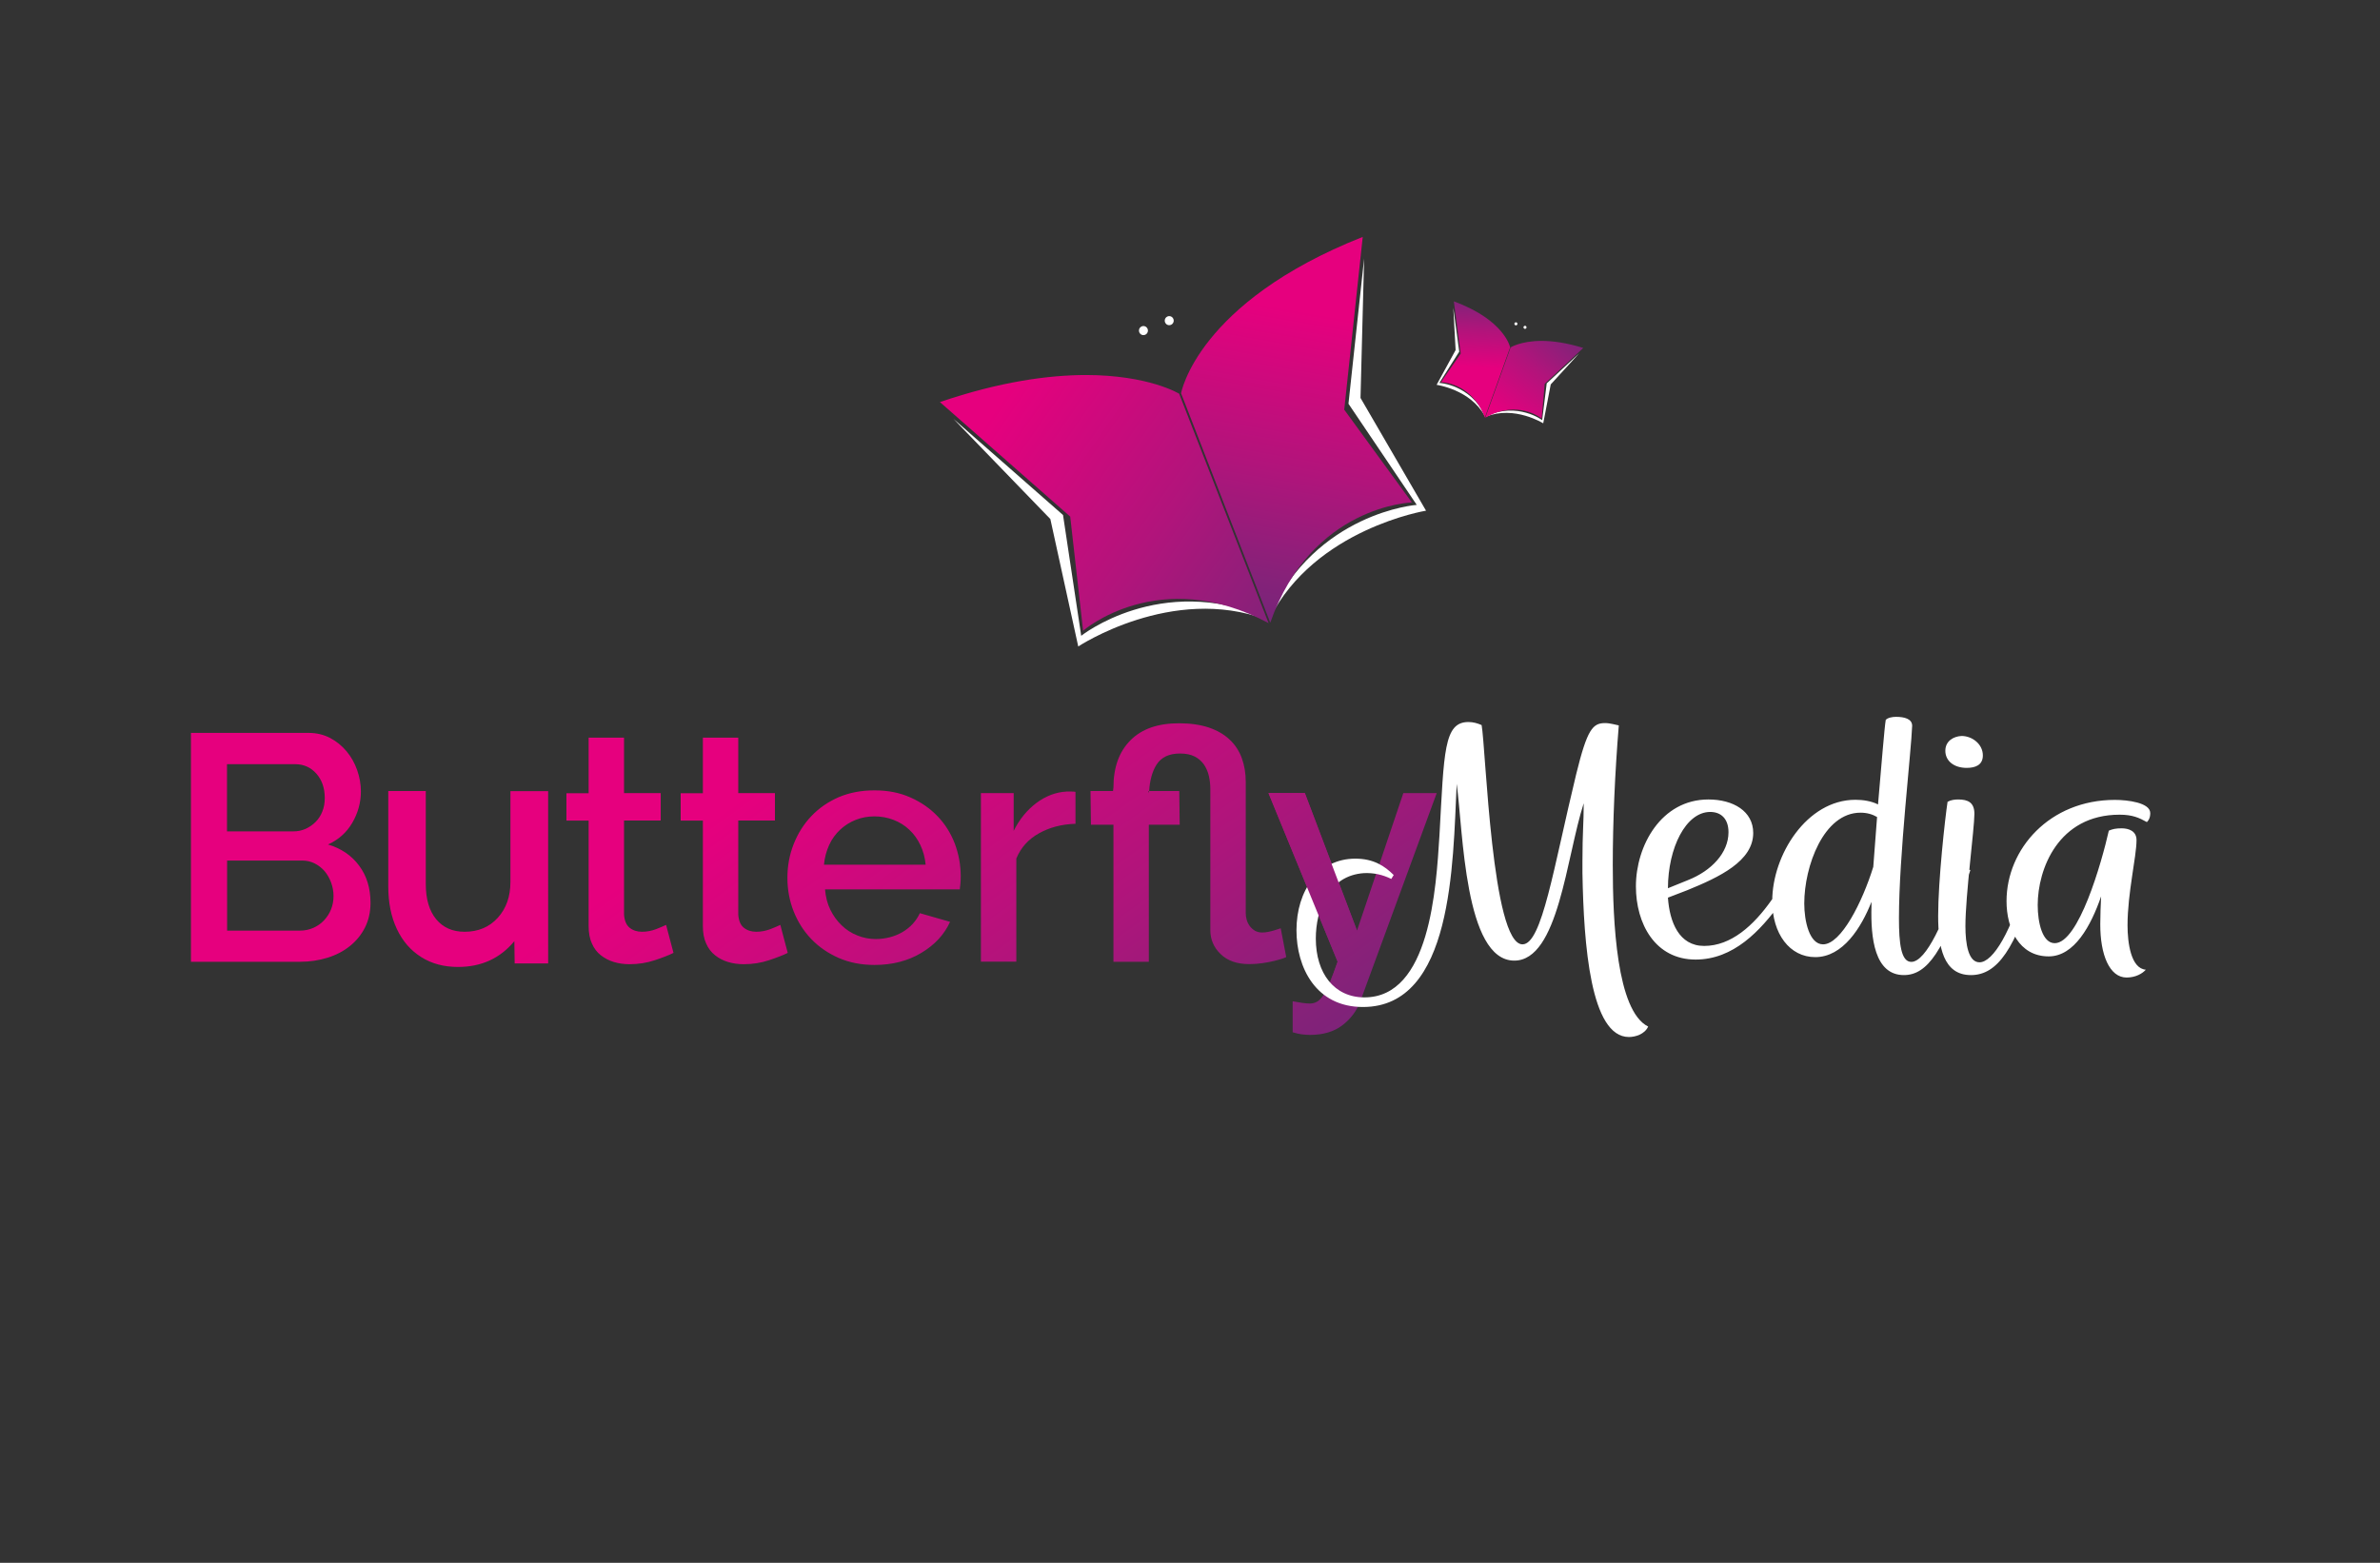 <?xml version="1.0" encoding="utf-8"?>
<!-- Generator: Adobe Illustrator 26.0.1, SVG Export Plug-In . SVG Version: 6.00 Build 0)  -->
<svg version="1.1" id="Laag_1" xmlns="http://www.w3.org/2000/svg" xmlns:xlink="http://www.w3.org/1999/xlink" x="0px" y="0px"
	 viewBox="0 0 225.21 147.9" style="enable-background:new 0 0 225.21 147.9;" xml:space="preserve">
<rect x="0" y="0" width="225.21" height="147.9" fill="#333333" stroke="none"/>
<style type="text/css">
	
		.st0{clip-path:url(#SVGID_00000106127590558652981500000002592123983510183332_);fill:url(#SVGID_00000100340402902650716670000012163078189729826988_);}
	.st1{fill:#FFFFFF;}
	
		.st2{clip-path:url(#SVGID_00000072976777886916704470000000834117568209943458_);fill:url(#SVGID_00000148638658892986357670000000308858616217813127_);}
	
		.st3{clip-path:url(#SVGID_00000138558950551909200130000000117797457860107147_);fill:url(#SVGID_00000161607296239149183650000012275452380290616193_);}
	
		.st4{clip-path:url(#SVGID_00000113323281914066831400000007412028598660826249_);fill:url(#SVGID_00000037680777775768079070000014046587462475967369_);}
	
		.st5{clip-path:url(#SVGID_00000132063580766773889690000015163928032057676948_);fill:url(#SVGID_00000003789809985001573560000004426187892453055632_);}
	
		.st6{clip-path:url(#SVGID_00000133513995305000880310000016349617343118127498_);fill:url(#SVGID_00000057858457735920338640000017203441352850069164_);}
</style>
<g>
	<defs>
		<path id="SVGID_1_" d="M132.79,75.06l-4.38,13l-4.93-13h-3.44l6.54,15.95c-0.28,0.81-0.53,1.48-0.75,2
			c-0.21,0.52-0.42,0.92-0.62,1.2c-0.2,0.28-0.4,0.48-0.59,0.59s-0.42,0.17-0.69,0.17c-0.18,0-0.42-0.02-0.71-0.06
			c-0.29-0.04-0.59-0.09-0.9-0.15v2.93c0.33,0.1,0.62,0.17,0.88,0.2c0.26,0.03,0.52,0.05,0.76,0.05c1.26,0,2.29-0.31,3.09-0.93
			c0.8-0.62,1.36-1.39,1.69-2.3l7.21-19.65H132.79z M100.92,74.91c-1.02,0.06-1.96,0.42-2.85,1.08c-0.88,0.66-1.6,1.54-2.15,2.64
			v-3.57h-3.1v15.95h3.35v-9.76c0.43-1.04,1.14-1.83,2.15-2.39c1-0.56,2.15-0.86,3.45-0.9v-3.02c-0.1-0.02-0.22-0.03-0.35-0.03
			H100.92z M48.3,74.87v8.59c0,1.39-0.4,2.52-1.2,3.4c-0.8,0.88-1.85,1.32-3.14,1.32c-1.14,0-2.04-0.4-2.69-1.19
			c-0.65-0.79-0.98-1.9-0.98-3.34v-8.79h-3.55v9.02c0,1.54,0.27,2.89,0.81,4.03c0.54,1.15,1.3,2.03,2.3,2.66
			c0.99,0.63,2.15,0.94,3.49,0.94c2.22,0,3.99-0.82,5.33-2.44l0.03,2.11h3.17V74.87H48.3z M78.46,79.97
			c0.26-0.57,0.61-1.05,1.04-1.45c0.43-0.4,0.92-0.71,1.47-0.93c0.56-0.22,1.15-0.33,1.78-0.33c0.63,0,1.23,0.11,1.8,0.33
			c0.57,0.22,1.07,0.53,1.49,0.93c0.43,0.4,0.78,0.88,1.05,1.45c0.27,0.57,0.44,1.19,0.5,1.86h-9.62
			C78.03,81.16,78.2,80.54,78.46,79.97 M79.37,75.44c-1.01,0.44-1.88,1.04-2.6,1.8s-1.28,1.65-1.67,2.65
			c-0.4,1.01-0.59,2.07-0.59,3.19c0,1.12,0.2,2.18,0.59,3.17c0.4,1,0.95,1.87,1.67,2.62c0.72,0.75,1.59,1.35,2.6,1.79
			c1.01,0.44,2.14,0.66,3.38,0.66c1.68,0,3.16-0.38,4.43-1.14c1.27-0.76,2.18-1.74,2.72-2.94l-2.86-0.82
			c-0.16,0.36-0.39,0.7-0.67,1.01c-0.28,0.31-0.61,0.56-0.97,0.78c-0.36,0.21-0.77,0.38-1.2,0.49c-0.44,0.11-0.88,0.17-1.32,0.17
			c-0.61,0-1.19-0.11-1.75-0.34c-0.56-0.22-1.06-0.54-1.49-0.96c-0.44-0.42-0.79-0.91-1.07-1.48s-0.44-1.21-0.5-1.92h12.75
			c0.02-0.14,0.04-0.32,0.06-0.54c0.02-0.21,0.03-0.44,0.03-0.69c0-1.08-0.19-2.11-0.56-3.1c-0.38-0.99-0.92-1.85-1.63-2.59
			c-0.71-0.74-1.57-1.34-2.57-1.78c-1-0.45-2.13-0.67-3.36-0.67C81.52,74.79,80.39,75.01,79.37,75.44 M55.7,69.82v5.25h-2.1v2.59
			h2.1v9.97c0,0.65,0.1,1.21,0.31,1.66c0.2,0.46,0.48,0.83,0.84,1.11c0.36,0.28,0.77,0.5,1.23,0.64c0.47,0.14,0.96,0.21,1.49,0.21
			c0.85,0,1.65-0.13,2.4-0.38c0.75-0.25,1.34-0.48,1.76-0.69l-0.7-2.65c-0.2,0.1-0.52,0.23-0.94,0.4c-0.42,0.16-0.87,0.25-1.34,0.25
			c-0.47,0-0.86-0.13-1.17-0.38c-0.31-0.25-0.49-0.67-0.53-1.24v-8.91h3.47v-2.59h-3.47v-5.25H55.7z M66.51,69.82v5.25h-2.1v2.59
			h2.1v9.97c0,0.65,0.1,1.21,0.31,1.66c0.2,0.46,0.48,0.83,0.84,1.11c0.35,0.28,0.76,0.5,1.23,0.64c0.47,0.14,0.96,0.21,1.49,0.21
			c0.85,0,1.65-0.13,2.4-0.38c0.75-0.25,1.34-0.48,1.76-0.69l-0.7-2.65c-0.2,0.1-0.52,0.23-0.94,0.4c-0.43,0.16-0.87,0.25-1.34,0.25
			c-0.47,0-0.86-0.13-1.17-0.38c-0.32-0.25-0.49-0.67-0.53-1.24v-8.91h3.47v-2.59h-3.47v-5.25H66.51z M21.48,81.44h7.12
			c0.43,0,0.82,0.09,1.19,0.28c0.36,0.18,0.67,0.43,0.93,0.73c0.25,0.3,0.46,0.66,0.61,1.07c0.15,0.41,0.23,0.83,0.23,1.28
			c0,0.45-0.08,0.87-0.24,1.27c-0.16,0.4-0.39,0.74-0.67,1.04c-0.28,0.3-0.62,0.53-1,0.7c-0.39,0.17-0.8,0.26-1.25,0.26h-6.91V81.44
			z M21.48,72.32h6.45c0.81,0,1.48,0.3,2.01,0.9c0.53,0.6,0.79,1.37,0.79,2.3c0,0.47-0.07,0.89-0.23,1.28
			c-0.15,0.39-0.37,0.72-0.64,0.99c-0.27,0.27-0.59,0.49-0.94,0.65c-0.36,0.16-0.75,0.24-1.17,0.24h-6.27V72.32z M18.07,69.36v21.66
			h10.32c0.91,0,1.78-0.13,2.59-0.38c0.81-0.25,1.52-0.62,2.12-1.1c0.6-0.48,1.08-1.06,1.43-1.75s0.53-1.47,0.53-2.35
			c0-1.38-0.36-2.56-1.08-3.52c-0.72-0.97-1.7-1.63-2.94-2c0.99-0.45,1.76-1.13,2.3-2.06c0.54-0.93,0.81-1.92,0.81-2.97
			c0-0.67-0.12-1.34-0.35-2c-0.23-0.66-0.56-1.25-0.99-1.77c-0.43-0.52-0.94-0.94-1.55-1.27c-0.61-0.32-1.29-0.49-2.04-0.49H18.07z
			 M106.97,70.06c-1.08,1.08-1.61,2.57-1.61,4.48l-0.04,0.32h-2.13l0.04,3.19h2.13v12.97h3.35V78.05h2.92l-0.04-3.19h-2.85
			c0,0.07-0.03,0.12-0.03,0.2l-0.04-0.2h0.07c0.06-1,0.29-1.85,0.7-2.5c0.45-0.7,1.19-1.05,2.22-1.05c0.57,0,1.03,0.1,1.4,0.29
			c0.37,0.19,0.65,0.45,0.87,0.76c0.21,0.32,0.37,0.67,0.46,1.07c0.09,0.4,0.14,0.81,0.14,1.24v13.36c0,0.88,0.32,1.63,0.97,2.26
			c0.65,0.63,1.55,0.95,2.71,0.95c0.43,0,0.84-0.03,1.25-0.09c0.41-0.06,0.78-0.13,1.11-0.21c0.33-0.08,0.6-0.16,0.81-0.23
			c0.2-0.07,0.31-0.12,0.33-0.14l-0.52-2.72c-0.24,0.08-0.45,0.15-0.62,0.2c-0.17,0.05-0.36,0.1-0.56,0.14
			c-0.2,0.04-0.4,0.06-0.58,0.06c-0.26,0-0.49-0.06-0.68-0.17c-0.19-0.11-0.35-0.26-0.49-0.44c-0.13-0.18-0.23-0.38-0.29-0.59
			c-0.06-0.21-0.09-0.42-0.09-0.62V73.97c0-0.81-0.13-1.56-0.38-2.24c-0.25-0.68-0.64-1.27-1.16-1.75
			c-0.52-0.49-1.17-0.86-1.96-1.13c-0.79-0.26-1.72-0.4-2.77-0.4C109.58,68.44,108.04,68.98,106.97,70.06"/>
	</defs>
	<clipPath id="SVGID_00000168081935142367648100000017971909417377276040_">
		<use xlink:href="#SVGID_1_"  style="overflow:visible;"/>
	</clipPath>
	
		<linearGradient id="SVGID_00000158030751115447050220000008463164099725927332_" gradientUnits="userSpaceOnUse" x1="-189.726" y1="498.904" x2="-188.726" y2="498.904" gradientTransform="matrix(-42.389 -59.208 -59.208 42.389 21610.158 -32247.043)">
		<stop  offset="0" style="stop-color:#562877"/>
		<stop  offset="4.120880e-03" style="stop-color:#562877"/>
		<stop  offset="0.345" style="stop-color:#842279"/>
		<stop  offset="0.618" style="stop-color:#B1147B"/>
		<stop  offset="1" style="stop-color:#E6007E"/>
	</linearGradient>
	
		<polygon style="clip-path:url(#SVGID_00000168081935142367648100000017971909417377276040_);fill:url(#SVGID_00000158030751115447050220000008463164099725927332_);" points="
		58.02,153.74 4.11,78.44 96.01,12.65 149.91,87.95 	"/>
</g>
<g>
	<path class="st1" d="M201.23,92.51c0.85,0,1.49-0.37,1.82-0.74c-1.41-0.11-1.73-2.54-1.73-4.2c0-3.06,0.85-6.49,0.85-8.07
		c0-0.85-0.73-1.11-1.41-1.11c-0.56,0-0.85,0.07-1.21,0.22c-0.69,3.06-2.86,10.65-5.12,10.65c-1.17,0-1.61-1.95-1.61-3.61
		c0-3.39,1.94-8.55,7.75-8.55c1.21,0,1.85,0.29,2.58,0.7c0.16-0.15,0.32-0.4,0.32-0.85c0-0.99-2.14-1.25-3.35-1.25
		c-6.17,0-10.25,4.64-10.25,9.58c0,2.58,1.17,5.23,3.99,5.23c2.42,0,3.99-2.88,4.96-5.68c-0.04,0.85-0.08,1.77-0.08,2.62
		C198.73,90.37,199.62,92.51,201.23,92.51 M187.31,91.07c-1.05,0-1.33-1.73-1.33-3.43c0-2.88,0.85-9.25,0.85-10.62
		c0-1.07-0.6-1.36-1.53-1.36c-0.32,0-0.69,0.04-1.01,0.22c-0.24,1.58-0.89,7.45-0.89,10.8c0,2.91,0.48,5.6,3.1,5.6
		c2.5,0,4.24-2.47,6.13-9.07l0.24-0.88h-0.93l-0.2,0.74C190.37,88.12,188.6,91.07,187.31,91.07 M184.08,71.05
		c0,0.96,0.81,1.62,2.02,1.62c0.81,0,1.53-0.26,1.53-1.18c0-1.07-1.01-1.84-2.02-1.84C184.85,69.69,184.08,70.13,184.08,71.05
		 M172.51,89.37c-1.29,0-1.78-2.18-1.78-3.87c0-3.5,1.82-8.59,5.32-8.59c0.61,0,1.13,0.15,1.57,0.41l-0.36,4.72
		C176.22,85.39,174.21,89.37,172.51,89.37 M180.86,91.03c-0.97,0-1.17-1.73-1.17-4.13c0-5.9,1.17-15.85,1.25-18.21
		c0-0.66-0.73-0.85-1.53-0.85c-0.32,0-0.77,0.07-0.97,0.29c-0.12,0.7-0.4,4.2-0.73,8c-0.65-0.33-1.45-0.44-2.14-0.44
		c-4.6,0-7.87,5.23-7.87,9.58c0,3.1,1.65,5.31,4.07,5.31c2.62,0,4.36-2.8,5.32-5.23v0.44c-0.08,2.95,0.28,6.49,3.07,6.49
		c2.22,0,3.83-2.32,6.01-9.07l0.28-0.88l-0.93-0.04l-0.24,0.77C184.05,87.01,182.28,91.03,180.86,91.03 M161.83,76.84
		c1.01,0,1.73,0.63,1.73,1.92c0,1.95-1.61,3.65-3.83,4.53l-1.9,0.77C157.84,80.23,159.53,76.84,161.83,76.84 M159.65,84.25
		c3.07-1.25,6.25-2.76,6.25-5.42c0-2.06-1.89-3.17-4.24-3.17c-4.48,0-6.86,4.39-6.86,8.22c0,3.54,1.82,6.93,5.65,6.93
		c3.59,0,6.13-2.73,8.03-5.35l1.73-2.51l-0.73-0.4l-1.81,2.58c-1.73,2.47-3.87,4.39-6.41,4.39c-2.38,0-3.27-2.25-3.43-4.57
		L159.65,84.25z M131.88,82.81c-0.85-0.85-1.9-1.55-3.63-1.55c-3.47,0-5.57,3.02-5.57,6.78c0,3.5,1.82,7.26,6.29,7.26
		c8.51,0,8.51-13.53,8.87-21.12c0.61,4.42,0.73,16.73,5.45,16.73c4.19,0,4.92-9.81,6.57-14.89c0,1.95-0.12,2.73-0.12,5.46v1.14
		c0.12,6.82,0.77,15.52,4.4,15.52c0.6,0,1.49-0.26,1.82-0.99c-2.99-1.48-3.35-9.92-3.35-15.3c0-4.02,0.2-8.7,0.57-13.2
		c-0.24-0.04-0.81-0.22-1.29-0.22c-1.17,0-1.69,0.55-2.74,4.83c-2.14,8.81-3.23,16.11-5.08,16.11c-2.9,0-3.47-18.54-3.87-20.75
		c-0.4-0.18-0.81-0.29-1.25-0.29c-2.34,0-2.3,2.84-2.74,10.73c-0.32,5.01-0.89,15.33-7.1,15.33c-2.86,0-4.6-2.29-4.6-5.57
		c0-2.73,1.21-5.97,4.56-6.19c0.93-0.04,1.77,0.15,2.58,0.55L131.88,82.81z"/>
</g>
<g>
	<defs>
		<path id="SVGID_00000132806506339353899380000009944505693585910951_" d="M120.03,75.06l6.54,15.95c-0.28,0.81-0.53,1.48-0.75,2
			l2.57-4.96l-4.93-13H120.03z"/>
	</defs>
	<clipPath id="SVGID_00000119799737294141661450000000928719484362259619_">
		<use xlink:href="#SVGID_00000132806506339353899380000009944505693585910951_"  style="overflow:visible;"/>
	</clipPath>
	
		<linearGradient id="SVGID_00000015353152330960783510000014360373166879944604_" gradientUnits="userSpaceOnUse" x1="-189.726" y1="498.384" x2="-188.726" y2="498.384" gradientTransform="matrix(-42.389 -59.208 -59.208 42.389 21610.158 -32247.043)">
		<stop  offset="0" style="stop-color:#562877"/>
		<stop  offset="4.120880e-03" style="stop-color:#562877"/>
		<stop  offset="0.345" style="stop-color:#842279"/>
		<stop  offset="0.618" style="stop-color:#B1147B"/>
		<stop  offset="1" style="stop-color:#E6007E"/>
	</linearGradient>
	
		<polygon style="clip-path:url(#SVGID_00000119799737294141661450000000928719484362259619_);fill:url(#SVGID_00000015353152330960783510000014360373166879944604_);" points="
		122.87,96.98 111.54,81.15 125.57,71.1 136.9,86.93 	"/>
</g>
<g>
	<path class="st1" d="M128.74,37.66l6.2,10.67c0,0-10.5,1.7-14.79,10.19l-0.08-0.21c4.49-9.84,13.99-10.53,13.99-10.53l-6.46-9.57
		l1.48-13.74L128.74,37.66z"/>
</g>
<g>
	<defs>
		<path id="SVGID_00000035509613891076240340000003744341806279670928_" d="M128.95,22.42c-15.68,6.21-17.19,14.8-17.19,14.8
			l8.44,21.71c3.88-11.12,13.4-11.38,13.4-11.38l-6.4-8.78L128.95,22.42z"/>
	</defs>
	<clipPath id="SVGID_00000006688143850949319110000001061295524116761483_">
		<use xlink:href="#SVGID_00000035509613891076240340000003744341806279670928_"  style="overflow:visible;"/>
	</clipPath>
	
		<linearGradient id="SVGID_00000018201442718142900310000000334883209419261115_" gradientUnits="userSpaceOnUse" x1="-181.426" y1="508.003" x2="-180.426" y2="508.003" gradientTransform="matrix(6.835 -38.566 38.566 6.835 -18234.033 -10400.933)">
		<stop  offset="0" style="stop-color:#562877"/>
		<stop  offset="4.120880e-03" style="stop-color:#562877"/>
		<stop  offset="0.345" style="stop-color:#842279"/>
		<stop  offset="0.618" style="stop-color:#B1147B"/>
		<stop  offset="1" style="stop-color:#E6007E"/>
	</linearGradient>
	
		<polygon style="clip-path:url(#SVGID_00000006688143850949319110000001061295524116761483_);fill:url(#SVGID_00000018201442718142900310000000334883209419261115_);" points="
		132.93,62.68 139.87,23.53 112.42,18.66 105.48,57.82 	"/>
</g>
<g>
	<path class="st1" d="M99.39,49.12l2.64,12.06c0,0,8.88-5.88,17.77-2.55l-0.08-0.21c-9.95-4.19-17.41,1.75-17.41,1.75l-1.72-11.43
		l-10.37-9.1L99.39,49.12z"/>
</g>
<g>
	<defs>
		<path id="SVGID_00000028293197375072556880000014466693159106778263_" d="M88.94,38.05l12.33,10.84l1.22,10.8
			c0,0,7.18-6.27,17.55-0.72l-8.46-21.71c0,0-2.88-1.77-8.85-1.77C99.22,35.5,94.64,36.11,88.94,38.05"/>
	</defs>
	<clipPath id="SVGID_00000059281911320087990580000010805723557748388767_">
		<use xlink:href="#SVGID_00000028293197375072556880000014466693159106778263_"  style="overflow:visible;"/>
	</clipPath>
	
		<linearGradient id="SVGID_00000111908336853319097870000003545820366926285716_" gradientUnits="userSpaceOnUse" x1="-191.464" y1="495.469" x2="-190.464" y2="495.469" gradientTransform="matrix(-41.387 -28.365 -28.365 41.387 6264.732 -25868.477)">
		<stop  offset="0" style="stop-color:#562877"/>
		<stop  offset="4.120880e-03" style="stop-color:#562877"/>
		<stop  offset="0.345" style="stop-color:#842279"/>
		<stop  offset="0.618" style="stop-color:#B1147B"/>
		<stop  offset="1" style="stop-color:#E6007E"/>
	</linearGradient>
	
		<polygon style="clip-path:url(#SVGID_00000059281911320087990580000010805723557748388767_);fill:url(#SVGID_00000111908336853319097870000003545820366926285716_);" points="
		110.11,74.2 77.66,51.96 98.88,20.99 131.33,43.23 	"/>
</g>
<g>
	<path class="st1" d="M110.89,30.69c-0.19,0.14-0.46,0.1-0.59-0.09c-0.14-0.19-0.1-0.46,0.09-0.6c0.19-0.14,0.45-0.1,0.59,0.09
		C111.12,30.29,111.08,30.55,110.89,30.69"/>
	<path class="st1" d="M108.45,31.63c-0.19,0.14-0.46,0.1-0.59-0.09c-0.14-0.19-0.1-0.46,0.09-0.6c0.19-0.14,0.45-0.1,0.59,0.09
		C108.68,31.22,108.64,31.49,108.45,31.63"/>
	<path class="st1" d="M137.74,33.13l-1.8,3.29c0,0,3.2,0.43,4.57,2.97l0.02-0.07c-1.44-2.95-4.33-3.08-4.33-3.08l1.88-2.96
		l-0.56-4.16L137.74,33.13z"/>
</g>
<g>
	<defs>
		<path id="SVGID_00000132772299524062013230000002689860587932414902_" d="M138.22,33.46l-1.87,2.71c0,0,2.89,0,4.16,3.35
			l2.39-6.65c0,0-0.53-2.59-5.33-4.35L138.22,33.46z"/>
	</defs>
	<clipPath id="SVGID_00000115481209347785168030000012497524041291410100_">
		<use xlink:href="#SVGID_00000132772299524062013230000002689860587932414902_"  style="overflow:visible;"/>
	</clipPath>
	
		<linearGradient id="SVGID_00000153692633099297400410000004821003880637600645_" gradientUnits="userSpaceOnUse" x1="-238.067" y1="524.631" x2="-237.067" y2="524.631" gradientTransform="matrix(-0.537 9.173 9.173 0.537 -4800.123 1927.612)">
		<stop  offset="0" style="stop-color:#562877"/>
		<stop  offset="4.120880e-03" style="stop-color:#562877"/>
		<stop  offset="0.345" style="stop-color:#842279"/>
		<stop  offset="0.618" style="stop-color:#B1147B"/>
		<stop  offset="1" style="stop-color:#E6007E"/>
	</linearGradient>
	
		<polygon style="clip-path:url(#SVGID_00000115481209347785168030000012497524041291410100_);fill:url(#SVGID_00000153692633099297400410000004821003880637600645_);" points="
		143.53,28.55 142.87,39.9 135.71,39.48 136.37,28.13 	"/>
</g>
<g>
	<path class="st1" d="M146.74,36.38l-0.71,3.68c0,0-2.74-1.71-5.41-0.63l0.02-0.06c2.99-1.35,5.29,0.39,5.29,0.39l0.43-3.48
		l3.07-2.84L146.74,36.38z"/>
</g>
<g>
	<defs>
		<path id="SVGID_00000015350184079057412310000018349265355733805185_" d="M142.94,32.88l-2.39,6.65c3.1-1.77,5.33,0.08,5.33,0.08
			l0.29-3.29l3.65-3.39c-1.61-0.5-2.93-0.67-3.96-0.67C143.88,32.27,142.94,32.88,142.94,32.88"/>
	</defs>
	<clipPath id="SVGID_00000023974938256965051970000012137355634088818326_">
		<use xlink:href="#SVGID_00000015350184079057412310000018349265355733805185_"  style="overflow:visible;"/>
	</clipPath>
	
		<linearGradient id="SVGID_00000175312407354780514580000009480153659503672209_" gradientUnits="userSpaceOnUse" x1="-223.862" y1="510.425" x2="-222.862" y2="510.425" gradientTransform="matrix(-8.901 11.28 -11.28 -8.901 3916.446 7096.804)">
		<stop  offset="0" style="stop-color:#562877"/>
		<stop  offset="4.120880e-03" style="stop-color:#562877"/>
		<stop  offset="0.345" style="stop-color:#842279"/>
		<stop  offset="0.618" style="stop-color:#B1147B"/>
		<stop  offset="1" style="stop-color:#E6007E"/>
	</linearGradient>
	
		<polygon style="clip-path:url(#SVGID_00000023974938256965051970000012137355634088818326_);fill:url(#SVGID_00000175312407354780514580000009480153659503672209_);" points="
		144.11,27.76 136.98,36.79 146.26,44.12 153.39,35.09 	"/>
</g>
<g>
	<path class="st1" d="M144.29,31.12c-0.08-0.01-0.13-0.08-0.13-0.16c0.01-0.08,0.08-0.13,0.16-0.13c0.08,0.01,0.13,0.08,0.13,0.16
		C144.44,31.07,144.37,31.13,144.29,31.12"/>
	<path class="st1" d="M143.43,30.79c-0.08-0.01-0.13-0.08-0.13-0.16c0.01-0.08,0.08-0.13,0.16-0.13c0.08,0.01,0.13,0.08,0.13,0.16
		C143.58,30.74,143.51,30.8,143.43,30.79"/>
</g>
</svg>
